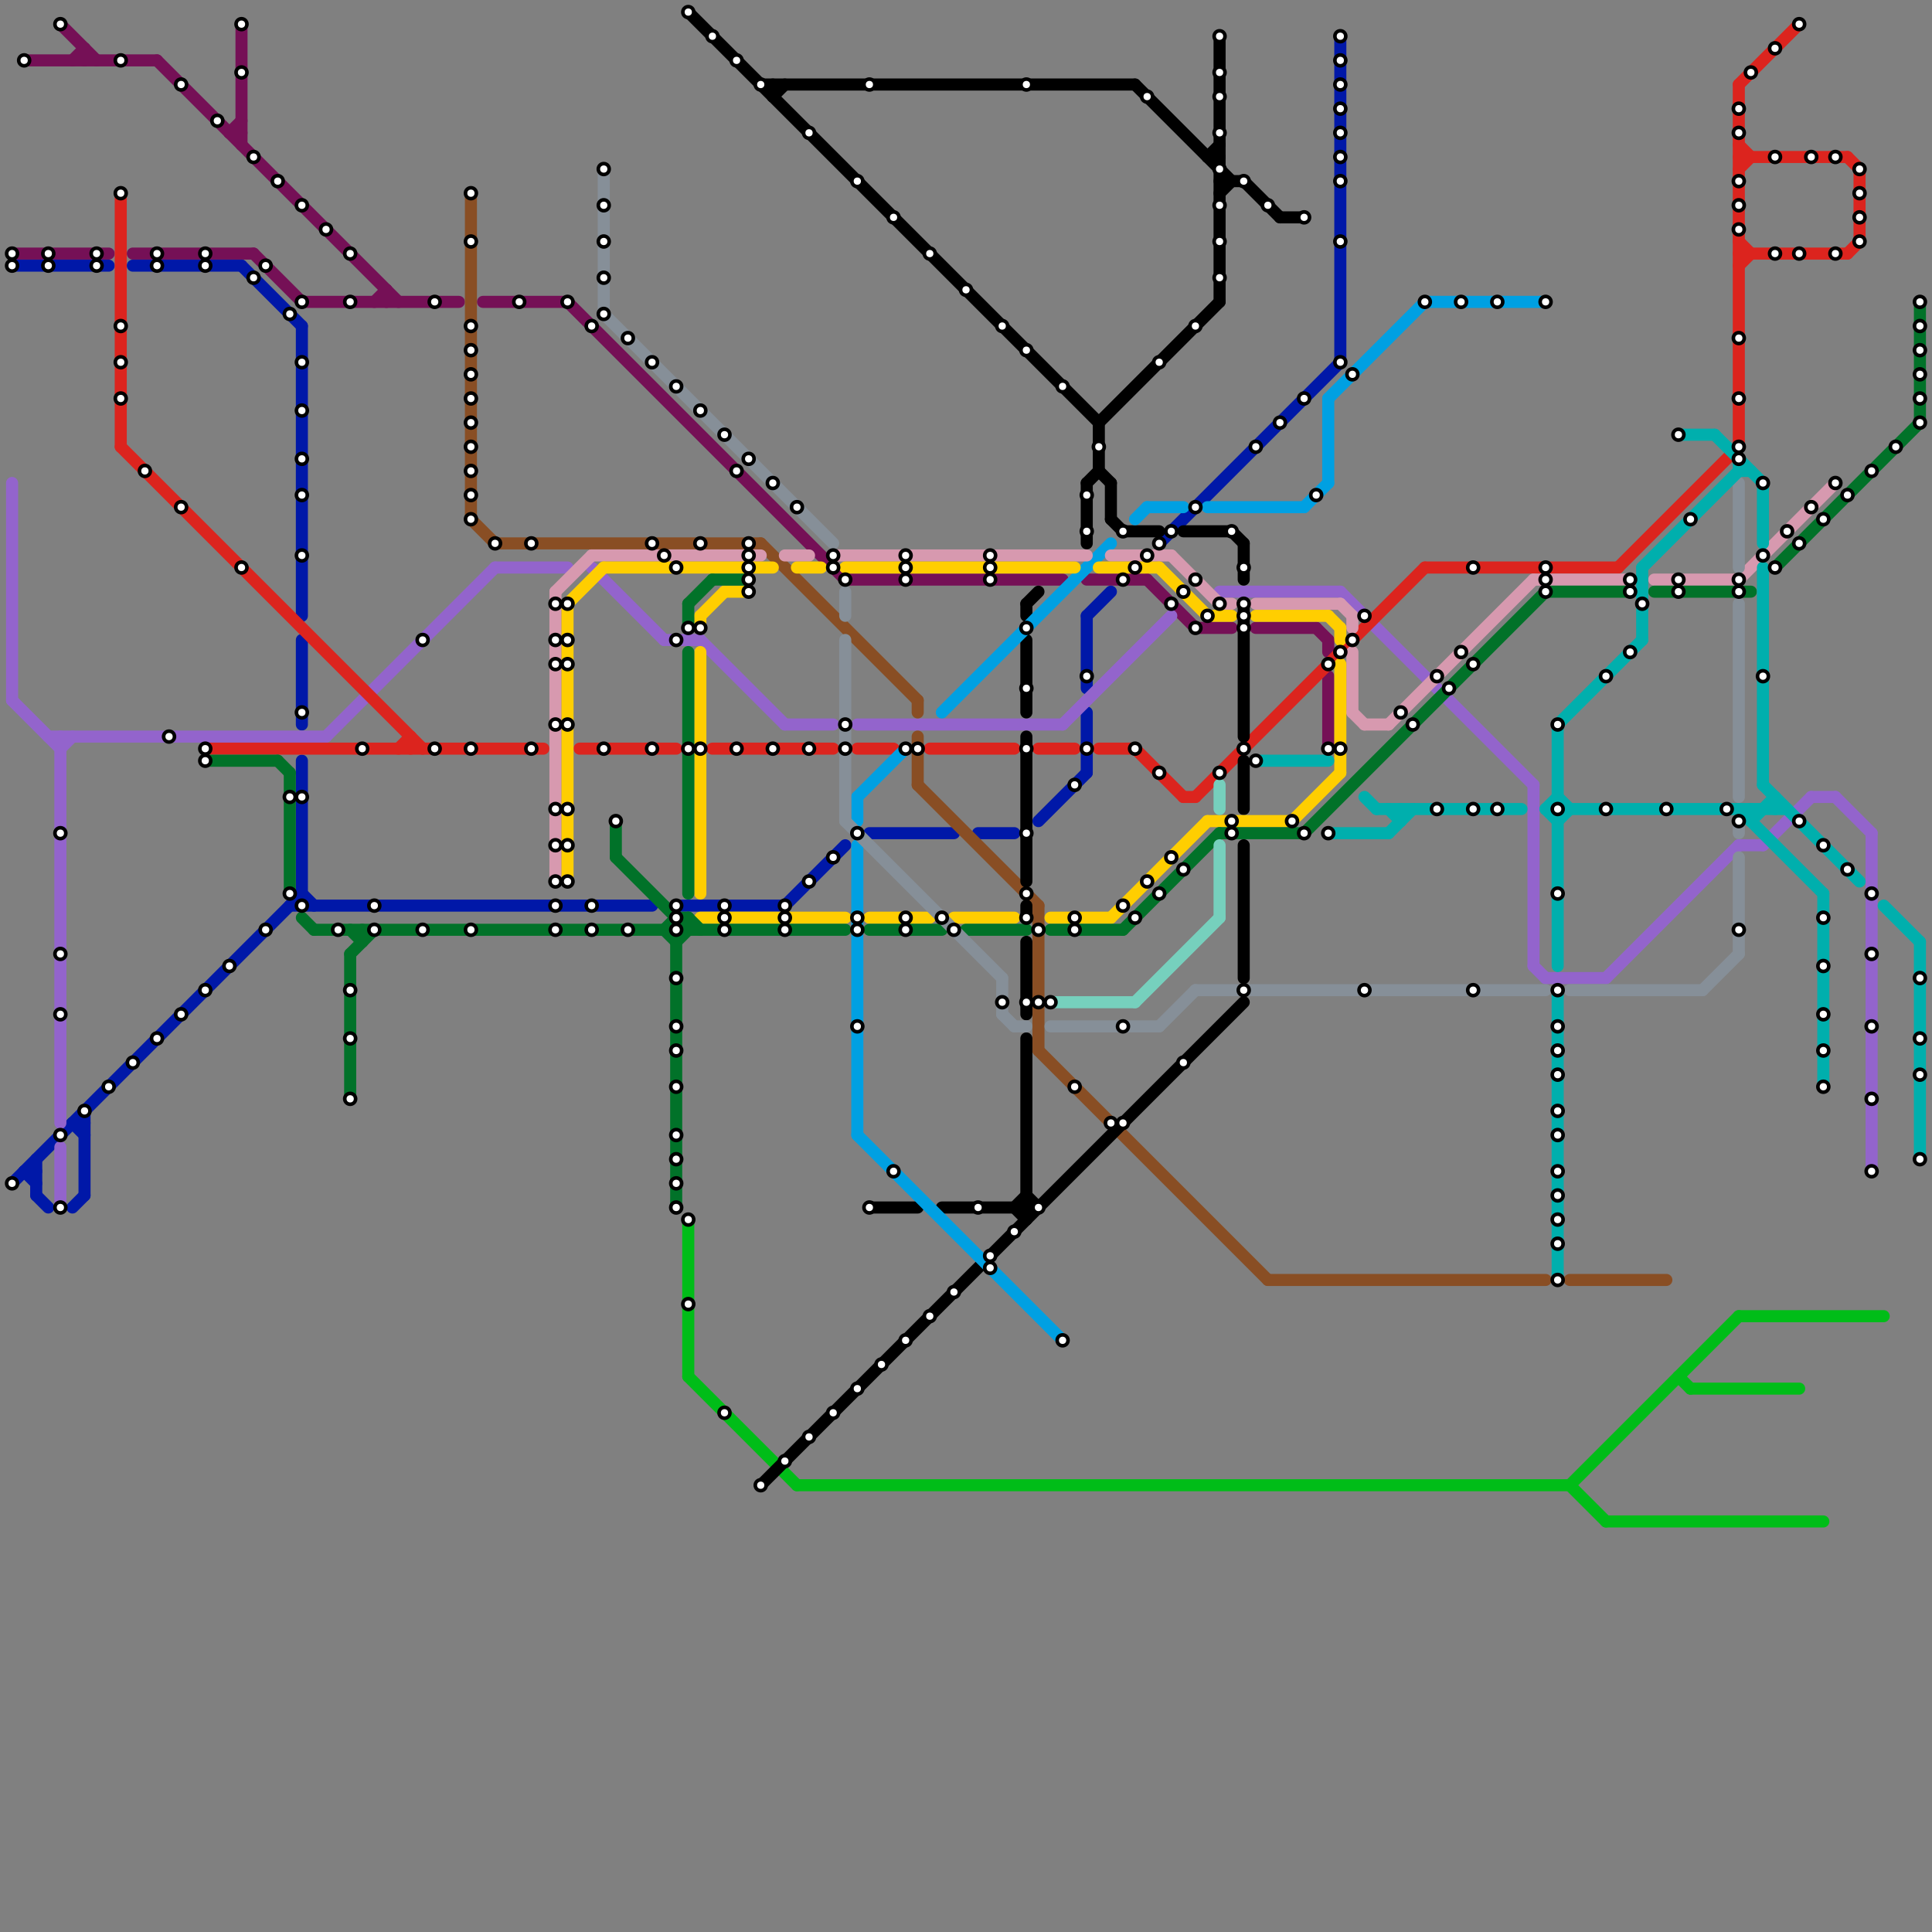 
<svg version="1.1" xmlns="http://www.w3.org/2000/svg" viewBox="0 0 160 160">
<rect x="0" y="0" width="160" height="160" fill="#808080" stroke="none"/>
<style>text { font: 1px Helvetica; font-weight: 600; white-space: pre; dominant-baseline: central; } line { stroke-width: 1; fill: none; stroke-linecap: round; stroke-linejoin: round; } .c0 { stroke: #751056 } .c1 { stroke: #0018a8 } .c2 { stroke: #9364cc } .c3 { stroke: #dc241e } .c4 { stroke: #894e24 } .c5 { stroke: #00bd18 } .c6 { stroke: #000000 } .c7 { stroke: #00a0e2 } .c8 { stroke: #d799af } .c9 { stroke: #ffce00 } .c10 { stroke: #017229 } .c11 { stroke: #76d0bd } .c12 { stroke: #868f98 } .c13 { stroke: #00afad }</style><defs><g id="wm-xf"><circle r="1.2" fill="#000"/><circle r="0.9" fill="#fff"/><circle r="0.6" fill="#000"/><circle r="0.3" fill="#fff"/></g><g id="wm"><circle r="0.6" fill="#000"/><circle r="0.3" fill="#fff"/></g></defs><line class="c0" x1="110" y1="53" x2="110" y2="54"/><line class="c0" x1="25" y1="25" x2="38" y2="25"/><line class="c0" x1="19" y1="11" x2="20" y2="10"/><line class="c0" x1="95" y1="48" x2="99" y2="52"/><line class="c0" x1="109" y1="52" x2="110" y2="53"/><line class="c0" x1="32" y1="24" x2="32" y2="25"/><line class="c0" x1="99" y1="52" x2="102" y2="52"/><line class="c0" x1="90" y1="48" x2="95" y2="48"/><line class="c0" x1="47" y1="25" x2="70" y2="48"/><line class="c0" x1="110" y1="56" x2="110" y2="62"/><line class="c0" x1="7" y1="4" x2="7" y2="5"/><line class="c0" x1="70" y1="48" x2="88" y2="48"/><line class="c0" x1="104" y1="52" x2="109" y2="52"/><line class="c0" x1="1" y1="21" x2="9" y2="21"/><line class="c0" x1="31" y1="25" x2="32" y2="24"/><line class="c0" x1="6" y1="5" x2="7" y2="4"/><line class="c0" x1="19" y1="11" x2="20" y2="11"/><line class="c0" x1="5" y1="2" x2="8" y2="5"/><line class="c0" x1="40" y1="25" x2="47" y2="25"/><line class="c0" x1="21" y1="21" x2="25" y2="25"/><line class="c0" x1="20" y1="2" x2="20" y2="12"/><line class="c0" x1="2" y1="5" x2="13" y2="5"/><line class="c0" x1="13" y1="5" x2="33" y2="25"/><line class="c0" x1="11" y1="21" x2="21" y2="21"/><line class="c1" x1="25" y1="27" x2="25" y2="51"/><line class="c1" x1="2" y1="97" x2="3" y2="98"/><line class="c1" x1="90" y1="59" x2="90" y2="64"/><line class="c1" x1="90" y1="51" x2="90" y2="57"/><line class="c1" x1="6" y1="93" x2="7" y2="93"/><line class="c1" x1="111" y1="3" x2="111" y2="30"/><line class="c1" x1="1" y1="98" x2="25" y2="74"/><line class="c1" x1="3" y1="99" x2="4" y2="100"/><line class="c1" x1="25" y1="63" x2="25" y2="75"/><line class="c1" x1="2" y1="97" x2="3" y2="97"/><line class="c1" x1="24" y1="75" x2="54" y2="75"/><line class="c1" x1="7" y1="92" x2="7" y2="99"/><line class="c1" x1="20" y1="22" x2="25" y2="27"/><line class="c1" x1="81" y1="69" x2="84" y2="69"/><line class="c1" x1="72" y1="69" x2="79" y2="69"/><line class="c1" x1="86" y1="68" x2="90" y2="64"/><line class="c1" x1="96" y1="45" x2="111" y2="30"/><line class="c1" x1="65" y1="75" x2="70" y2="70"/><line class="c1" x1="56" y1="75" x2="65" y2="75"/><line class="c1" x1="6" y1="100" x2="7" y2="99"/><line class="c1" x1="11" y1="22" x2="20" y2="22"/><line class="c1" x1="25" y1="74" x2="26" y2="75"/><line class="c1" x1="90" y1="51" x2="92" y2="49"/><line class="c1" x1="25" y1="53" x2="25" y2="60"/><line class="c1" x1="1" y1="22" x2="9" y2="22"/><line class="c1" x1="6" y1="93" x2="7" y2="94"/><line class="c1" x1="3" y1="96" x2="3" y2="99"/><line class="c2" x1="101" y1="49" x2="111" y2="49"/><line class="c2" x1="127" y1="80" x2="128" y2="81"/><line class="c2" x1="49" y1="47" x2="55" y2="53"/><line class="c2" x1="5" y1="62" x2="6" y2="61"/><line class="c2" x1="155" y1="69" x2="155" y2="97"/><line class="c2" x1="1" y1="58" x2="5" y2="62"/><line class="c2" x1="5" y1="95" x2="5" y2="100"/><line class="c2" x1="41" y1="47" x2="47" y2="47"/><line class="c2" x1="152" y1="66" x2="155" y2="69"/><line class="c2" x1="127" y1="65" x2="127" y2="80"/><line class="c2" x1="5" y1="61" x2="5" y2="93"/><line class="c2" x1="150" y1="66" x2="152" y2="66"/><line class="c2" x1="128" y1="81" x2="133" y2="81"/><line class="c2" x1="144" y1="70" x2="146" y2="70"/><line class="c2" x1="146" y1="70" x2="150" y2="66"/><line class="c2" x1="27" y1="61" x2="41" y2="47"/><line class="c2" x1="4" y1="61" x2="27" y2="61"/><line class="c2" x1="133" y1="81" x2="144" y2="70"/><line class="c2" x1="65" y1="60" x2="69" y2="60"/><line class="c2" x1="111" y1="49" x2="127" y2="65"/><line class="c2" x1="1" y1="40" x2="1" y2="58"/><line class="c2" x1="88" y1="60" x2="97" y2="51"/><line class="c2" x1="58" y1="53" x2="65" y2="60"/><line class="c2" x1="55" y1="53" x2="58" y2="53"/><line class="c2" x1="71" y1="60" x2="88" y2="60"/><line class="c3" x1="59" y1="62" x2="69" y2="62"/><line class="c3" x1="17" y1="62" x2="45" y2="62"/><line class="c3" x1="144" y1="20" x2="145" y2="21"/><line class="c3" x1="153" y1="21" x2="154" y2="20"/><line class="c3" x1="144" y1="12" x2="145" y2="13"/><line class="c3" x1="33" y1="62" x2="34" y2="61"/><line class="c3" x1="144" y1="21" x2="153" y2="21"/><line class="c3" x1="144" y1="7" x2="144" y2="37"/><line class="c3" x1="10" y1="37" x2="35" y2="62"/><line class="c3" x1="154" y1="14" x2="154" y2="20"/><line class="c3" x1="48" y1="62" x2="56" y2="62"/><line class="c3" x1="144" y1="14" x2="145" y2="13"/><line class="c3" x1="144" y1="22" x2="145" y2="21"/><line class="c3" x1="94" y1="62" x2="98" y2="66"/><line class="c3" x1="34" y1="61" x2="34" y2="62"/><line class="c3" x1="118" y1="47" x2="134" y2="47"/><line class="c3" x1="144" y1="7" x2="149" y2="2"/><line class="c3" x1="144" y1="13" x2="153" y2="13"/><line class="c3" x1="86" y1="62" x2="89" y2="62"/><line class="c3" x1="10" y1="16" x2="10" y2="37"/><line class="c3" x1="91" y1="62" x2="94" y2="62"/><line class="c3" x1="71" y1="62" x2="74" y2="62"/><line class="c3" x1="134" y1="47" x2="144" y2="37"/><line class="c3" x1="99" y1="66" x2="118" y2="47"/><line class="c3" x1="77" y1="62" x2="84" y2="62"/><line class="c3" x1="98" y1="66" x2="99" y2="66"/><line class="c3" x1="153" y1="13" x2="154" y2="14"/><line class="c4" x1="76" y1="65" x2="86" y2="75"/><line class="c4" x1="63" y1="45" x2="76" y2="58"/><line class="c4" x1="86" y1="87" x2="105" y2="106"/><line class="c4" x1="76" y1="58" x2="76" y2="59"/><line class="c4" x1="39" y1="43" x2="41" y2="45"/><line class="c4" x1="105" y1="106" x2="128" y2="106"/><line class="c4" x1="41" y1="45" x2="63" y2="45"/><line class="c4" x1="86" y1="75" x2="86" y2="87"/><line class="c4" x1="39" y1="16" x2="39" y2="43"/><line class="c4" x1="76" y1="61" x2="76" y2="65"/><line class="c4" x1="130" y1="106" x2="138" y2="106"/><line class="c5" x1="130" y1="123" x2="144" y2="109"/><line class="c5" x1="57" y1="101" x2="57" y2="114"/><line class="c5" x1="133" y1="126" x2="151" y2="126"/><line class="c5" x1="130" y1="123" x2="133" y2="126"/><line class="c5" x1="139" y1="114" x2="140" y2="115"/><line class="c5" x1="140" y1="115" x2="149" y2="115"/><line class="c5" x1="57" y1="114" x2="66" y2="123"/><line class="c5" x1="66" y1="123" x2="130" y2="123"/><line class="c5" x1="144" y1="109" x2="156" y2="109"/><line class="c6" x1="72" y1="100" x2="76" y2="100"/><line class="c6" x1="103" y1="45" x2="103" y2="48"/><line class="c6" x1="106" y1="18" x2="108" y2="18"/><line class="c6" x1="93" y1="44" x2="96" y2="44"/><line class="c6" x1="85" y1="78" x2="85" y2="84"/><line class="c6" x1="85" y1="61" x2="85" y2="73"/><line class="c6" x1="101" y1="3" x2="101" y2="25"/><line class="c6" x1="100" y1="13" x2="101" y2="12"/><line class="c6" x1="85" y1="86" x2="85" y2="101"/><line class="c6" x1="92" y1="43" x2="93" y2="44"/><line class="c6" x1="84" y1="100" x2="85" y2="101"/><line class="c6" x1="85" y1="50" x2="86" y2="49"/><line class="c6" x1="103" y1="15" x2="106" y2="18"/><line class="c6" x1="90" y1="40" x2="90" y2="45"/><line class="c6" x1="103" y1="50" x2="103" y2="61"/><line class="c6" x1="103" y1="70" x2="103" y2="81"/><line class="c6" x1="92" y1="40" x2="92" y2="43"/><line class="c6" x1="103" y1="63" x2="103" y2="67"/><line class="c6" x1="57" y1="1" x2="91" y2="35"/><line class="c6" x1="64" y1="8" x2="65" y2="7"/><line class="c6" x1="94" y1="7" x2="102" y2="15"/><line class="c6" x1="85" y1="53" x2="85" y2="59"/><line class="c6" x1="101" y1="15" x2="103" y2="15"/><line class="c6" x1="91" y1="35" x2="91" y2="39"/><line class="c6" x1="91" y1="39" x2="92" y2="40"/><line class="c6" x1="91" y1="35" x2="101" y2="25"/><line class="c6" x1="102" y1="44" x2="103" y2="45"/><line class="c6" x1="63" y1="123" x2="103" y2="83"/><line class="c6" x1="64" y1="7" x2="64" y2="8"/><line class="c6" x1="98" y1="44" x2="102" y2="44"/><line class="c6" x1="90" y1="40" x2="91" y2="39"/><line class="c6" x1="100" y1="13" x2="101" y2="13"/><line class="c6" x1="101" y1="16" x2="102" y2="15"/><line class="c6" x1="84" y1="100" x2="85" y2="99"/><line class="c6" x1="85" y1="99" x2="86" y2="100"/><line class="c6" x1="78" y1="100" x2="86" y2="100"/><line class="c6" x1="85" y1="50" x2="85" y2="51"/><line class="c6" x1="85" y1="75" x2="85" y2="76"/><line class="c6" x1="63" y1="7" x2="94" y2="7"/><line class="c7" x1="118" y1="25" x2="128" y2="25"/><line class="c7" x1="110" y1="33" x2="110" y2="40"/><line class="c7" x1="71" y1="66" x2="75" y2="62"/><line class="c7" x1="71" y1="94" x2="88" y2="111"/><line class="c7" x1="71" y1="66" x2="71" y2="68"/><line class="c7" x1="95" y1="42" x2="98" y2="42"/><line class="c7" x1="110" y1="33" x2="118" y2="25"/><line class="c7" x1="108" y1="42" x2="110" y2="40"/><line class="c7" x1="100" y1="42" x2="108" y2="42"/><line class="c7" x1="71" y1="70" x2="71" y2="94"/><line class="c7" x1="78" y1="59" x2="92" y2="45"/><line class="c7" x1="94" y1="43" x2="95" y2="42"/><line class="c8" x1="49" y1="46" x2="63" y2="46"/><line class="c8" x1="115" y1="60" x2="127" y2="48"/><line class="c8" x1="101" y1="50" x2="102" y2="50"/><line class="c8" x1="69" y1="46" x2="90" y2="46"/><line class="c8" x1="137" y1="48" x2="144" y2="48"/><line class="c8" x1="65" y1="46" x2="67" y2="46"/><line class="c8" x1="144" y1="48" x2="152" y2="40"/><line class="c8" x1="104" y1="50" x2="111" y2="50"/><line class="c8" x1="113" y1="60" x2="115" y2="60"/><line class="c8" x1="112" y1="59" x2="113" y2="60"/><line class="c8" x1="92" y1="46" x2="97" y2="46"/><line class="c8" x1="46" y1="49" x2="46" y2="73"/><line class="c8" x1="46" y1="49" x2="49" y2="46"/><line class="c8" x1="111" y1="50" x2="112" y2="51"/><line class="c8" x1="127" y1="48" x2="135" y2="48"/><line class="c8" x1="112" y1="51" x2="112" y2="52"/><line class="c8" x1="97" y1="46" x2="101" y2="50"/><line class="c8" x1="112" y1="54" x2="112" y2="59"/><line class="c9" x1="58" y1="76" x2="70" y2="76"/><line class="c9" x1="96" y1="47" x2="100" y2="51"/><line class="c9" x1="60" y1="49" x2="62" y2="49"/><line class="c9" x1="58" y1="54" x2="58" y2="74"/><line class="c9" x1="66" y1="47" x2="68" y2="47"/><line class="c9" x1="100" y1="68" x2="107" y2="68"/><line class="c9" x1="110" y1="51" x2="111" y2="52"/><line class="c9" x1="79" y1="76" x2="84" y2="76"/><line class="c9" x1="70" y1="47" x2="89" y2="47"/><line class="c9" x1="107" y1="68" x2="111" y2="64"/><line class="c9" x1="58" y1="51" x2="58" y2="52"/><line class="c9" x1="58" y1="51" x2="60" y2="49"/><line class="c9" x1="92" y1="76" x2="100" y2="68"/><line class="c9" x1="47" y1="50" x2="47" y2="73"/><line class="c9" x1="47" y1="50" x2="50" y2="47"/><line class="c9" x1="87" y1="76" x2="92" y2="76"/><line class="c9" x1="100" y1="51" x2="102" y2="51"/><line class="c9" x1="104" y1="51" x2="110" y2="51"/><line class="c9" x1="91" y1="47" x2="96" y2="47"/><line class="c9" x1="50" y1="47" x2="64" y2="47"/><line class="c9" x1="111" y1="52" x2="111" y2="53"/><line class="c9" x1="72" y1="76" x2="77" y2="76"/><line class="c9" x1="111" y1="55" x2="111" y2="64"/><line class="c10" x1="101" y1="69" x2="108" y2="69"/><line class="c10" x1="59" y1="48" x2="62" y2="48"/><line class="c10" x1="137" y1="49" x2="145" y2="49"/><line class="c10" x1="51" y1="71" x2="57" y2="77"/><line class="c10" x1="72" y1="77" x2="78" y2="77"/><line class="c10" x1="56" y1="78" x2="57" y2="77"/><line class="c10" x1="29" y1="77" x2="30" y2="78"/><line class="c10" x1="93" y1="77" x2="101" y2="69"/><line class="c10" x1="29" y1="79" x2="31" y2="77"/><line class="c10" x1="30" y1="77" x2="30" y2="78"/><line class="c10" x1="57" y1="50" x2="57" y2="52"/><line class="c10" x1="80" y1="77" x2="85" y2="77"/><line class="c10" x1="56" y1="76" x2="56" y2="100"/><line class="c10" x1="57" y1="76" x2="58" y2="77"/><line class="c10" x1="29" y1="79" x2="29" y2="91"/><line class="c10" x1="25" y1="76" x2="26" y2="77"/><line class="c10" x1="24" y1="64" x2="24" y2="74"/><line class="c10" x1="51" y1="68" x2="51" y2="71"/><line class="c10" x1="23" y1="63" x2="24" y2="64"/><line class="c10" x1="128" y1="49" x2="135" y2="49"/><line class="c10" x1="159" y1="25" x2="159" y2="35"/><line class="c10" x1="55" y1="77" x2="56" y2="76"/><line class="c10" x1="17" y1="63" x2="23" y2="63"/><line class="c10" x1="147" y1="47" x2="159" y2="35"/><line class="c10" x1="56" y1="76" x2="57" y2="76"/><line class="c10" x1="87" y1="77" x2="93" y2="77"/><line class="c10" x1="57" y1="50" x2="59" y2="48"/><line class="c10" x1="57" y1="54" x2="57" y2="74"/><line class="c10" x1="57" y1="76" x2="57" y2="77"/><line class="c10" x1="56" y1="77" x2="57" y2="76"/><line class="c10" x1="26" y1="77" x2="70" y2="77"/><line class="c10" x1="55" y1="77" x2="56" y2="78"/><line class="c10" x1="108" y1="69" x2="128" y2="49"/><line class="c11" x1="101" y1="65" x2="101" y2="67"/><line class="c11" x1="94" y1="83" x2="101" y2="76"/><line class="c11" x1="101" y1="70" x2="101" y2="76"/><line class="c11" x1="87" y1="83" x2="94" y2="83"/><line class="c12" x1="50" y1="14" x2="50" y2="26"/><line class="c12" x1="96" y1="85" x2="99" y2="82"/><line class="c12" x1="144" y1="68" x2="144" y2="69"/><line class="c12" x1="84" y1="85" x2="85" y2="85"/><line class="c12" x1="144" y1="40" x2="144" y2="47"/><line class="c12" x1="70" y1="53" x2="70" y2="68"/><line class="c12" x1="144" y1="50" x2="144" y2="66"/><line class="c12" x1="141" y1="82" x2="144" y2="79"/><line class="c12" x1="83" y1="84" x2="84" y2="85"/><line class="c12" x1="50" y1="26" x2="69" y2="45"/><line class="c12" x1="83" y1="81" x2="83" y2="84"/><line class="c12" x1="70" y1="68" x2="83" y2="81"/><line class="c12" x1="99" y1="82" x2="128" y2="82"/><line class="c12" x1="130" y1="82" x2="141" y2="82"/><line class="c12" x1="87" y1="85" x2="96" y2="85"/><line class="c12" x1="70" y1="49" x2="70" y2="51"/><line class="c12" x1="144" y1="71" x2="144" y2="79"/><line class="c13" x1="145" y1="68" x2="147" y2="66"/><line class="c13" x1="144" y1="39" x2="145" y2="39"/><line class="c13" x1="151" y1="74" x2="151" y2="90"/><line class="c13" x1="146" y1="65" x2="154" y2="73"/><line class="c13" x1="114" y1="67" x2="126" y2="67"/><line class="c13" x1="113" y1="66" x2="114" y2="67"/><line class="c13" x1="144" y1="67" x2="151" y2="74"/><line class="c13" x1="129" y1="66" x2="130" y2="67"/><line class="c13" x1="147" y1="66" x2="147" y2="67"/><line class="c13" x1="129" y1="60" x2="129" y2="80"/><line class="c13" x1="159" y1="78" x2="159" y2="96"/><line class="c13" x1="136" y1="47" x2="144" y2="39"/><line class="c13" x1="129" y1="68" x2="130" y2="67"/><line class="c13" x1="136" y1="47" x2="136" y2="53"/><line class="c13" x1="115" y1="67" x2="116" y2="68"/><line class="c13" x1="128" y1="67" x2="148" y2="67"/><line class="c13" x1="128" y1="67" x2="129" y2="66"/><line class="c13" x1="146" y1="47" x2="146" y2="65"/><line class="c13" x1="129" y1="82" x2="129" y2="106"/><line class="c13" x1="146" y1="40" x2="146" y2="45"/><line class="c13" x1="156" y1="75" x2="159" y2="78"/><line class="c13" x1="115" y1="69" x2="117" y2="67"/><line class="c13" x1="145" y1="67" x2="145" y2="68"/><line class="c13" x1="144" y1="38" x2="144" y2="39"/><line class="c13" x1="142" y1="36" x2="146" y2="40"/><line class="c13" x1="104" y1="63" x2="110" y2="63"/><line class="c13" x1="116" y1="67" x2="116" y2="68"/><line class="c13" x1="139" y1="36" x2="142" y2="36"/><line class="c13" x1="129" y1="60" x2="136" y2="53"/><line class="c13" x1="128" y1="67" x2="129" y2="68"/><line class="c13" x1="110" y1="69" x2="115" y2="69"/>

<use x="1" y="21" href="#wm"/><use x="1" y="22" href="#wm"/><use x="1" y="98" href="#wm"/><use x="10" y="16" href="#wm"/><use x="10" y="27" href="#wm"/><use x="10" y="30" href="#wm"/><use x="10" y="33" href="#wm"/><use x="10" y="5" href="#wm"/><use x="100" y="51" href="#wm"/><use x="101" y="11" href="#wm"/><use x="101" y="14" href="#wm"/><use x="101" y="17" href="#wm"/><use x="101" y="20" href="#wm"/><use x="101" y="23" href="#wm"/><use x="101" y="3" href="#wm"/><use x="101" y="50" href="#wm"/><use x="101" y="6" href="#wm"/><use x="101" y="64" href="#wm"/><use x="101" y="8" href="#wm"/><use x="102" y="44" href="#wm"/><use x="102" y="68" href="#wm"/><use x="102" y="69" href="#wm"/><use x="103" y="15" href="#wm"/><use x="103" y="47" href="#wm"/><use x="103" y="50" href="#wm"/><use x="103" y="51" href="#wm"/><use x="103" y="52" href="#wm"/><use x="103" y="62" href="#wm"/><use x="103" y="82" href="#wm"/><use x="104" y="37" href="#wm"/><use x="104" y="63" href="#wm"/><use x="105" y="17" href="#wm"/><use x="106" y="35" href="#wm"/><use x="107" y="68" href="#wm"/><use x="108" y="18" href="#wm"/><use x="108" y="33" href="#wm"/><use x="108" y="69" href="#wm"/><use x="109" y="41" href="#wm"/><use x="11" y="88" href="#wm"/><use x="110" y="55" href="#wm"/><use x="110" y="62" href="#wm"/><use x="110" y="69" href="#wm"/><use x="111" y="11" href="#wm"/><use x="111" y="13" href="#wm"/><use x="111" y="15" href="#wm"/><use x="111" y="20" href="#wm"/><use x="111" y="3" href="#wm"/><use x="111" y="30" href="#wm"/><use x="111" y="5" href="#wm"/><use x="111" y="54" href="#wm"/><use x="111" y="62" href="#wm"/><use x="111" y="7" href="#wm"/><use x="111" y="9" href="#wm"/><use x="112" y="31" href="#wm"/><use x="112" y="53" href="#wm"/><use x="113" y="51" href="#wm"/><use x="113" y="82" href="#wm"/><use x="116" y="59" href="#wm"/><use x="117" y="60" href="#wm"/><use x="118" y="25" href="#wm"/><use x="119" y="56" href="#wm"/><use x="119" y="67" href="#wm"/><use x="12" y="39" href="#wm"/><use x="120" y="57" href="#wm"/><use x="121" y="25" href="#wm"/><use x="121" y="54" href="#wm"/><use x="122" y="47" href="#wm"/><use x="122" y="55" href="#wm"/><use x="122" y="67" href="#wm"/><use x="122" y="82" href="#wm"/><use x="124" y="25" href="#wm"/><use x="124" y="67" href="#wm"/><use x="128" y="25" href="#wm"/><use x="128" y="47" href="#wm"/><use x="128" y="48" href="#wm"/><use x="128" y="49" href="#wm"/><use x="129" y="101" href="#wm"/><use x="129" y="103" href="#wm"/><use x="129" y="106" href="#wm"/><use x="129" y="60" href="#wm"/><use x="129" y="67" href="#wm"/><use x="129" y="74" href="#wm"/><use x="129" y="82" href="#wm"/><use x="129" y="85" href="#wm"/><use x="129" y="87" href="#wm"/><use x="129" y="89" href="#wm"/><use x="129" y="92" href="#wm"/><use x="129" y="94" href="#wm"/><use x="129" y="97" href="#wm"/><use x="129" y="99" href="#wm"/><use x="13" y="21" href="#wm"/><use x="13" y="22" href="#wm"/><use x="13" y="86" href="#wm"/><use x="133" y="56" href="#wm"/><use x="133" y="67" href="#wm"/><use x="135" y="48" href="#wm"/><use x="135" y="49" href="#wm"/><use x="135" y="54" href="#wm"/><use x="136" y="50" href="#wm"/><use x="138" y="67" href="#wm"/><use x="139" y="36" href="#wm"/><use x="139" y="48" href="#wm"/><use x="139" y="49" href="#wm"/><use x="14" y="61" href="#wm"/><use x="140" y="43" href="#wm"/><use x="143" y="67" href="#wm"/><use x="144" y="11" href="#wm"/><use x="144" y="15" href="#wm"/><use x="144" y="17" href="#wm"/><use x="144" y="19" href="#wm"/><use x="144" y="28" href="#wm"/><use x="144" y="33" href="#wm"/><use x="144" y="37" href="#wm"/><use x="144" y="38" href="#wm"/><use x="144" y="48" href="#wm"/><use x="144" y="49" href="#wm"/><use x="144" y="68" href="#wm"/><use x="144" y="77" href="#wm"/><use x="144" y="9" href="#wm"/><use x="145" y="6" href="#wm"/><use x="146" y="40" href="#wm"/><use x="146" y="46" href="#wm"/><use x="146" y="56" href="#wm"/><use x="147" y="13" href="#wm"/><use x="147" y="21" href="#wm"/><use x="147" y="4" href="#wm"/><use x="147" y="47" href="#wm"/><use x="148" y="44" href="#wm"/><use x="149" y="2" href="#wm"/><use x="149" y="21" href="#wm"/><use x="149" y="45" href="#wm"/><use x="149" y="68" href="#wm"/><use x="15" y="42" href="#wm"/><use x="15" y="7" href="#wm"/><use x="15" y="84" href="#wm"/><use x="150" y="13" href="#wm"/><use x="150" y="42" href="#wm"/><use x="151" y="43" href="#wm"/><use x="151" y="70" href="#wm"/><use x="151" y="76" href="#wm"/><use x="151" y="80" href="#wm"/><use x="151" y="84" href="#wm"/><use x="151" y="87" href="#wm"/><use x="151" y="90" href="#wm"/><use x="152" y="13" href="#wm"/><use x="152" y="21" href="#wm"/><use x="152" y="40" href="#wm"/><use x="153" y="41" href="#wm"/><use x="153" y="72" href="#wm"/><use x="154" y="14" href="#wm"/><use x="154" y="16" href="#wm"/><use x="154" y="18" href="#wm"/><use x="154" y="20" href="#wm"/><use x="155" y="39" href="#wm"/><use x="155" y="74" href="#wm"/><use x="155" y="79" href="#wm"/><use x="155" y="85" href="#wm"/><use x="155" y="91" href="#wm"/><use x="155" y="97" href="#wm"/><use x="157" y="37" href="#wm"/><use x="159" y="25" href="#wm"/><use x="159" y="27" href="#wm"/><use x="159" y="29" href="#wm"/><use x="159" y="31" href="#wm"/><use x="159" y="33" href="#wm"/><use x="159" y="35" href="#wm"/><use x="159" y="81" href="#wm"/><use x="159" y="86" href="#wm"/><use x="159" y="89" href="#wm"/><use x="159" y="96" href="#wm"/><use x="17" y="21" href="#wm"/><use x="17" y="22" href="#wm"/><use x="17" y="62" href="#wm"/><use x="17" y="63" href="#wm"/><use x="17" y="82" href="#wm"/><use x="18" y="10" href="#wm"/><use x="19" y="80" href="#wm"/><use x="2" y="5" href="#wm"/><use x="20" y="2" href="#wm"/><use x="20" y="47" href="#wm"/><use x="20" y="6" href="#wm"/><use x="21" y="13" href="#wm"/><use x="21" y="23" href="#wm"/><use x="22" y="22" href="#wm"/><use x="22" y="77" href="#wm"/><use x="23" y="15" href="#wm"/><use x="24" y="26" href="#wm"/><use x="24" y="66" href="#wm"/><use x="24" y="74" href="#wm"/><use x="25" y="17" href="#wm"/><use x="25" y="25" href="#wm"/><use x="25" y="30" href="#wm"/><use x="25" y="34" href="#wm"/><use x="25" y="38" href="#wm"/><use x="25" y="41" href="#wm"/><use x="25" y="46" href="#wm"/><use x="25" y="59" href="#wm"/><use x="25" y="66" href="#wm"/><use x="25" y="75" href="#wm"/><use x="27" y="19" href="#wm"/><use x="28" y="77" href="#wm"/><use x="29" y="21" href="#wm"/><use x="29" y="25" href="#wm"/><use x="29" y="82" href="#wm"/><use x="29" y="86" href="#wm"/><use x="29" y="91" href="#wm"/><use x="30" y="62" href="#wm"/><use x="31" y="75" href="#wm"/><use x="31" y="77" href="#wm"/><use x="35" y="53" href="#wm"/><use x="35" y="77" href="#wm"/><use x="36" y="25" href="#wm"/><use x="36" y="62" href="#wm"/><use x="39" y="16" href="#wm"/><use x="39" y="20" href="#wm"/><use x="39" y="27" href="#wm"/><use x="39" y="29" href="#wm"/><use x="39" y="31" href="#wm"/><use x="39" y="33" href="#wm"/><use x="39" y="35" href="#wm"/><use x="39" y="37" href="#wm"/><use x="39" y="39" href="#wm"/><use x="39" y="41" href="#wm"/><use x="39" y="43" href="#wm"/><use x="39" y="62" href="#wm"/><use x="39" y="77" href="#wm"/><use x="4" y="21" href="#wm"/><use x="4" y="22" href="#wm"/><use x="41" y="45" href="#wm"/><use x="43" y="25" href="#wm"/><use x="44" y="45" href="#wm"/><use x="44" y="62" href="#wm"/><use x="46" y="50" href="#wm"/><use x="46" y="53" href="#wm"/><use x="46" y="55" href="#wm"/><use x="46" y="60" href="#wm"/><use x="46" y="67" href="#wm"/><use x="46" y="70" href="#wm"/><use x="46" y="73" href="#wm"/><use x="46" y="75" href="#wm"/><use x="46" y="77" href="#wm"/><use x="47" y="25" href="#wm"/><use x="47" y="50" href="#wm"/><use x="47" y="53" href="#wm"/><use x="47" y="55" href="#wm"/><use x="47" y="60" href="#wm"/><use x="47" y="67" href="#wm"/><use x="47" y="70" href="#wm"/><use x="47" y="73" href="#wm"/><use x="49" y="27" href="#wm"/><use x="49" y="75" href="#wm"/><use x="49" y="77" href="#wm"/><use x="5" y="100" href="#wm"/><use x="5" y="2" href="#wm"/><use x="5" y="69" href="#wm"/><use x="5" y="79" href="#wm"/><use x="5" y="84" href="#wm"/><use x="5" y="94" href="#wm"/><use x="50" y="14" href="#wm"/><use x="50" y="17" href="#wm"/><use x="50" y="20" href="#wm"/><use x="50" y="23" href="#wm"/><use x="50" y="26" href="#wm"/><use x="50" y="62" href="#wm"/><use x="51" y="68" href="#wm"/><use x="52" y="28" href="#wm"/><use x="52" y="77" href="#wm"/><use x="54" y="30" href="#wm"/><use x="54" y="45" href="#wm"/><use x="54" y="62" href="#wm"/><use x="55" y="46" href="#wm"/><use x="56" y="100" href="#wm"/><use x="56" y="32" href="#wm"/><use x="56" y="47" href="#wm"/><use x="56" y="53" href="#wm"/><use x="56" y="75" href="#wm"/><use x="56" y="76" href="#wm"/><use x="56" y="77" href="#wm"/><use x="56" y="81" href="#wm"/><use x="56" y="85" href="#wm"/><use x="56" y="87" href="#wm"/><use x="56" y="90" href="#wm"/><use x="56" y="94" href="#wm"/><use x="56" y="96" href="#wm"/><use x="56" y="98" href="#wm"/><use x="57" y="1" href="#wm"/><use x="57" y="101" href="#wm"/><use x="57" y="108" href="#wm"/><use x="57" y="52" href="#wm"/><use x="57" y="62" href="#wm"/><use x="58" y="34" href="#wm"/><use x="58" y="45" href="#wm"/><use x="58" y="52" href="#wm"/><use x="58" y="62" href="#wm"/><use x="59" y="3" href="#wm"/><use x="60" y="117" href="#wm"/><use x="60" y="36" href="#wm"/><use x="60" y="75" href="#wm"/><use x="60" y="76" href="#wm"/><use x="60" y="77" href="#wm"/><use x="61" y="39" href="#wm"/><use x="61" y="5" href="#wm"/><use x="61" y="62" href="#wm"/><use x="62" y="38" href="#wm"/><use x="62" y="45" href="#wm"/><use x="62" y="46" href="#wm"/><use x="62" y="47" href="#wm"/><use x="62" y="48" href="#wm"/><use x="62" y="49" href="#wm"/><use x="63" y="123" href="#wm"/><use x="63" y="7" href="#wm"/><use x="64" y="40" href="#wm"/><use x="64" y="62" href="#wm"/><use x="65" y="121" href="#wm"/><use x="65" y="75" href="#wm"/><use x="65" y="76" href="#wm"/><use x="65" y="77" href="#wm"/><use x="66" y="42" href="#wm"/><use x="67" y="11" href="#wm"/><use x="67" y="119" href="#wm"/><use x="67" y="62" href="#wm"/><use x="67" y="73" href="#wm"/><use x="69" y="117" href="#wm"/><use x="69" y="46" href="#wm"/><use x="69" y="47" href="#wm"/><use x="69" y="71" href="#wm"/><use x="7" y="92" href="#wm"/><use x="70" y="48" href="#wm"/><use x="70" y="60" href="#wm"/><use x="70" y="62" href="#wm"/><use x="71" y="115" href="#wm"/><use x="71" y="15" href="#wm"/><use x="71" y="69" href="#wm"/><use x="71" y="76" href="#wm"/><use x="71" y="77" href="#wm"/><use x="71" y="85" href="#wm"/><use x="72" y="100" href="#wm"/><use x="72" y="7" href="#wm"/><use x="73" y="113" href="#wm"/><use x="74" y="18" href="#wm"/><use x="74" y="97" href="#wm"/><use x="75" y="111" href="#wm"/><use x="75" y="46" href="#wm"/><use x="75" y="47" href="#wm"/><use x="75" y="48" href="#wm"/><use x="75" y="62" href="#wm"/><use x="75" y="76" href="#wm"/><use x="75" y="77" href="#wm"/><use x="76" y="62" href="#wm"/><use x="77" y="109" href="#wm"/><use x="77" y="21" href="#wm"/><use x="78" y="76" href="#wm"/><use x="79" y="107" href="#wm"/><use x="79" y="77" href="#wm"/><use x="8" y="21" href="#wm"/><use x="8" y="22" href="#wm"/><use x="80" y="24" href="#wm"/><use x="81" y="100" href="#wm"/><use x="82" y="104" href="#wm"/><use x="82" y="105" href="#wm"/><use x="82" y="46" href="#wm"/><use x="82" y="47" href="#wm"/><use x="82" y="48" href="#wm"/><use x="83" y="27" href="#wm"/><use x="83" y="83" href="#wm"/><use x="84" y="102" href="#wm"/><use x="85" y="29" href="#wm"/><use x="85" y="52" href="#wm"/><use x="85" y="57" href="#wm"/><use x="85" y="62" href="#wm"/><use x="85" y="69" href="#wm"/><use x="85" y="7" href="#wm"/><use x="85" y="74" href="#wm"/><use x="85" y="76" href="#wm"/><use x="85" y="83" href="#wm"/><use x="86" y="100" href="#wm"/><use x="86" y="77" href="#wm"/><use x="86" y="83" href="#wm"/><use x="87" y="83" href="#wm"/><use x="88" y="111" href="#wm"/><use x="88" y="32" href="#wm"/><use x="89" y="65" href="#wm"/><use x="89" y="76" href="#wm"/><use x="89" y="77" href="#wm"/><use x="89" y="90" href="#wm"/><use x="9" y="90" href="#wm"/><use x="90" y="41" href="#wm"/><use x="90" y="44" href="#wm"/><use x="90" y="56" href="#wm"/><use x="90" y="62" href="#wm"/><use x="91" y="37" href="#wm"/><use x="92" y="93" href="#wm"/><use x="93" y="44" href="#wm"/><use x="93" y="48" href="#wm"/><use x="93" y="75" href="#wm"/><use x="93" y="85" href="#wm"/><use x="93" y="93" href="#wm"/><use x="94" y="47" href="#wm"/><use x="94" y="62" href="#wm"/><use x="94" y="76" href="#wm"/><use x="95" y="46" href="#wm"/><use x="95" y="73" href="#wm"/><use x="95" y="8" href="#wm"/><use x="96" y="30" href="#wm"/><use x="96" y="45" href="#wm"/><use x="96" y="64" href="#wm"/><use x="96" y="74" href="#wm"/><use x="97" y="44" href="#wm"/><use x="97" y="50" href="#wm"/><use x="97" y="71" href="#wm"/><use x="98" y="49" href="#wm"/><use x="98" y="72" href="#wm"/><use x="98" y="88" href="#wm"/><use x="99" y="27" href="#wm"/><use x="99" y="42" href="#wm"/><use x="99" y="48" href="#wm"/><use x="99" y="52" href="#wm"/>
</svg>

